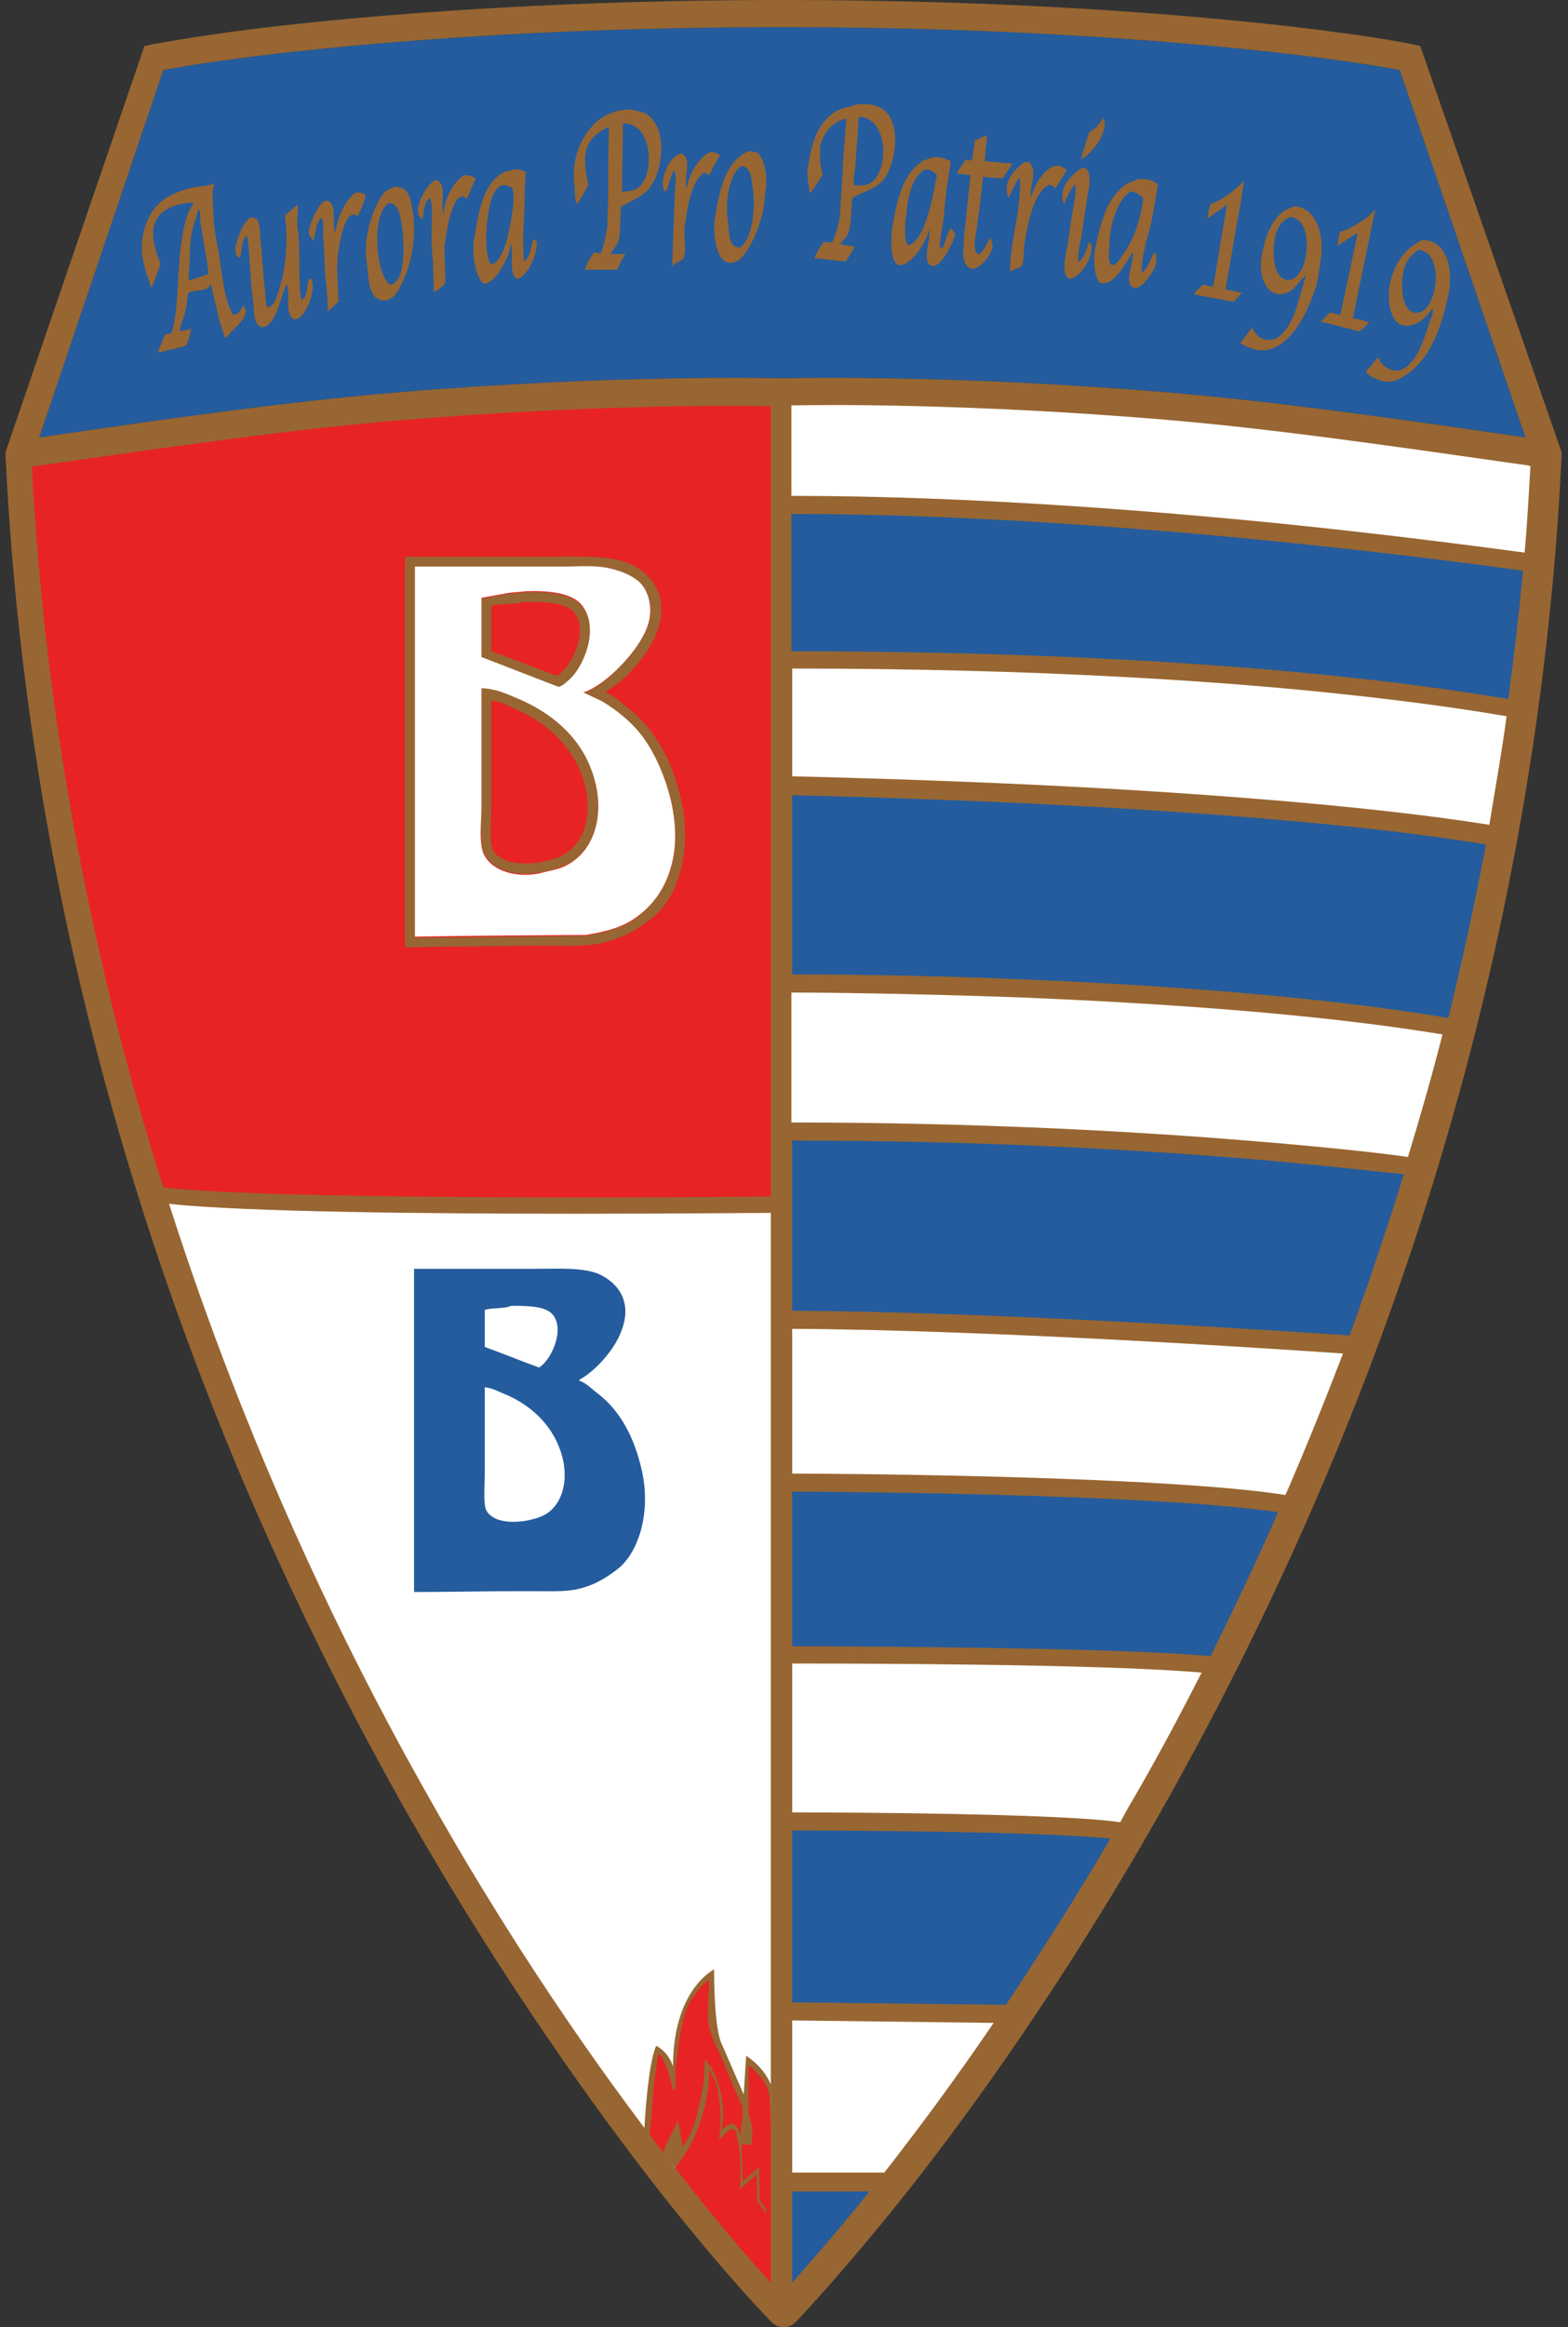 <svg viewBox="-231.168 156.3 190.739 282.994" id="Livello_1" xmlns="http://www.w3.org/2000/svg" style="max-height: 500px" width="190.739" height="282.994"><rect x="-231.168" y="156.3" width="190.739" height="282.994" fill="#333333" stroke="none"/><style>.st0{fill:#245c9d}.st3,.st4{fill-rule:evenodd;clip-rule:evenodd;fill:#986632}.st4{fill:#e72325}</style><path d="M-211.3 164.8c2.3-.4 8.6-1.5 18.6-2.5 11.7-1.2 31-2.7 56.6-2.7s44.9 1.5 56.6 2.7c10 1 16.3 2.1 18.6 2.5l15.3 44.7c-16.4-2.4-30.7-4.4-43.8-5.5-26.5-2.2-45.5-1.7-46.6-1.7-1.1 0-20.1-.5-46.6 1.7-13.2 1.1-27.4 3.1-43.8 5.5l15.1-44.7z" class="st0"/><path fill="#fff" d="M-43.8 212.1l-44.8-6.5-47.3-1.6-46.8.7-45.2 7.9s-1.4 36.7 18 101 74 123.2 74 123.2 86.1-85.1 92.1-224.7z"/><path d="M-123.7 421.9l-12.2 14-.2-14zM-136 400.9l.1-23.1 42.2 1.2-14.5 22.6zM-83.1 358.8l-52.8-1.2-.1-21.1 62 2.6zM-66.4 319.9l-69.6-3.3-.1-22.7 48.2 1.6 29 2.6zM-53.9 281.3l-37.5-4.1-44.4-1.3-.3-24.1 51.3 2.1 35.4 4.1zM-46.8 242.6l-48.2-5.5-40.8-.5-.3-18.9 49.2 2.2 41.9 4.9z" class="st0"/><path fill="#245c9d" clip-rule="evenodd" fill-rule="evenodd" d="M-153.1 335.1c-.9-4-2.6-7.2-5.3-9.3-.7-.5-1.4-1.3-2.3-1.6v-.1c2-1.1 4.3-3.7 5.1-5.9 1.4-3.5-.3-5.9-2.8-7-2-.8-5-.6-7.8-.6h-14.6v39.3c4.2 0 8.3-.1 12.5-.1h2.1c1.9 0 3.9.1 5.5-.3 2-.5 3.4-1.4 4.8-2.5 2.6-2.2 3.9-7.1 2.8-11.9zm-19.1-19.5c.9-.3 2.3-.1 3.2-.5 2 0 4.2 0 5.1 1.1 1.5 1.9-.3 5.6-1.7 6.4-2.2-.8-4.4-1.7-6.6-2.5v-4.5zm6.9 25.1c-1.9.8-5.6 1.2-6.7-.7-.4-.7-.2-3.2-.2-4.3V325c1 .1 1.8.6 2.6.9 3 1.3 5.5 3.6 6.6 6.8 1.2 3.4.3 6.9-2.3 8z"/><path d="M-152.8 415.4l15.3 18.4.1-24s-.7-2-3-3.5l-.3 4.7-2.7-6.2s-.9-1.5-.9-9c0 0-5 2.4-5 11.8 0 0-.4-1.6-2-2.5 0-.2-1 1.4-1.5 10.3z" class="st3"/><path d="M-148.7 414.1l.6 3.3v-.1c1.5-1.9 2-4.9 2.5-7.6.1-1 .1-1.9.2-2.9h.1c.3.5.7 1 1 1.6.8 1.7 1.4 4.4.9 6.9.3-.2 1.1-1 1.6-.6.4.2.5.7.6 1.3v-.1c.2-.4.5-2.9.3-3.5-.3-.6-.5-1.2-.8-1.8-.6-1.4-1.2-2.9-1.8-4.3-.5-1.1-1.1-2.2-1.4-3.5-.3-1.2-.1-2.7-.1-4.1 0-.4.2-1.3 0-1.6-.3.3-.6.5-.9.8-.5.7-1.1 1.4-1.5 2.2-1 2.3-1.2 4.8-1.6 7.8v2.5h-.3c-.4-1.5-.8-3.5-1.8-4.4-.2 1.2-.3 2.4-.5 3.6-.1 1.2-.2 2.5-.3 3.7-.1 1-.2 1.9-.2 2.9.5.6 1 1.3 1.5 1.9h.1c.4-1.4 1.3-2.6 1.8-4zm9.6-5.7c-.3-.3-.6-.8-1-.9v5.8c.3 1.1.7 2.4.3 3.8h-1.2c.1 1.5.1 3 .2 4.5l.2-.2c.6-.5 1.2-1.1 1.8-1.6v4c.3.4.6.8.9 1.3-.1.1-.1.2-.2.2l-.1-.1c-.3-.4-.6-.9-.9-1.3v-3.2c-.7.6-1.3 1.2-2 1.8h-.1c.3-1.6 0-6.6-.7-7.3-.8.1-1.3.9-1.8 1.3.3-2.3.2-5-.4-6.9-.2-.5-.5-1-.7-1.5h-.1c.1 3.3-1.2 7.1-2.4 9.3l-1.8 2.7c.9 1.1 1.8 2.3 2.7 3.4 1.9 2.5 4.2 4.8 6.1 7.3 1 1.1 2 2.2 2.9 3.3v-18.7c-.1-3.8.2-5.1-1.7-7zM-135.9 204s-43.3-2.9-92 8.6c0 0-1.3 36 14.6 89.3 0 0 40.1 1.8 77.2.9l.2-98.8z" class="st4"/><path fill="#986632" d="M-58.4 161.9l-.9-.2c-.3-.1-6.9-1.4-19.7-2.7-11.8-1.2-31.3-2.7-57-2.7s-45.2 1.5-57 2.7c-12.8 1.3-19.5 2.7-19.7 2.7l-.9.2-16.9 49.4v.3c1.5 31.7 7.4 63.3 17.4 94.1 8 24.6 18.7 48.6 31.7 71.5 11.6 20.3 22.9 35.9 30.4 45.5 8.1 10.3 13.4 15.7 13.7 16 .2.2.7.6 1.4.6h.1c.5 0 1-.2 1.4-.6.2-.2 5.5-5.7 13.7-16 7.5-9.5 18.8-25.1 30.4-45.5 13-22.9 23.7-46.9 31.7-71.5 10-30.7 15.9-62.4 17.4-94.1v-.3l-17.2-49.4zM-45 213c-.2 3.5-.4 7.1-.7 10.5-3.1-.4-13.9-1.9-28.4-3.4-15.7-1.6-38.9-3.5-60.8-3.5v-11c4.7-.1 22-.2 45 1.7 13.3 1.1 27.8 3.2 44.6 5.6l.3.1zm-89.8 165.9c5.4 0 30.5.1 38.7 1-4.4 7.5-8.7 14.2-12.7 20.2l-26-.3v-20.9zm0-41.2c6.2 0 44.4.3 59.1 2.5-2.7 6.2-5.5 12-8.2 17.5-12.1-1.1-44.6-1.2-50.9-1.2v-18.8zm0-2.2v-17.6c23.5.1 58.4 2.4 67 3-2.3 6-4.6 11.7-7 17.2-14.6-2.3-53.6-2.6-60-2.6zm0-19.8V295c23.6 0 43 1.2 55.2 2.2 9.5.8 16.2 1.6 19.2 1.9-2.1 6.8-4.3 13.3-6.6 19.6-7.4-.5-43.6-2.9-67.8-3zm55.3-20.7c-12.2-1-31.7-2.2-55.4-2.2V277c3.2 0 14.3.1 28 .6 14.5.6 35 1.8 51.2 4.5-1.3 5.1-2.7 10-4.2 14.9-2.7-.4-9.6-1.2-19.6-2zm-27.2-19.6c-13.8-.6-24.9-.6-28.1-.6V253c3.9.1 16.1.4 30.7 1.1 16 .8 38.2 2.3 53.7 4.9-1.4 7.2-2.9 14.3-4.6 21.1-16.4-2.8-37.1-4.1-51.7-4.7zm2.7-23.6c-14.6-.7-26.9-1-30.8-1.1v-13.1c30.4 0 52.6 1.6 65.9 3 11.6 1.2 18.6 2.4 21 2.8-.6 4.5-1.4 8.9-2.1 13.2-15.7-2.5-37.9-4-54-4.8zm35.3-13.3c-13.4-1.4-35.6-3-66.2-3v-16.7c21.8 0 45 1.9 60.6 3.5 14.6 1.5 25.5 3 28.4 3.4-.5 5.3-1.1 10.5-1.8 15.6-2.5-.4-9.5-1.6-21-2.8zm-142.6-73.7c2.3-.4 8.6-1.5 18.6-2.5 11.7-1.2 31-2.7 56.6-2.7s44.9 1.5 56.6 2.7c10 1 16.3 2.1 18.6 2.5l15.3 44.7c-16.4-2.4-30.7-4.4-43.8-5.5-26.5-2.2-45.5-1.7-46.6-1.7-1.1 0-20.1-.5-46.6 1.7-13.2 1.1-27.4 3.1-43.8 5.5l15.1-44.7zm-16 48.2h.3c16.8-2.4 31.3-4.5 44.6-5.6 23-1.9 40.3-1.8 45-1.7v96.1c-7.1.1-59.9.5-73.9-1.1-8.2-25.9-14.3-55.4-16-87.7zm78.7 207.5c-7.4-9.4-18.7-24.9-30.1-45.1-10.6-18.6-22.5-43.3-31.9-72.7 9.4 1 31.9 1.2 49.6 1.2 11.3 0 20.8-.1 23.6-.1v130.1c-2.4-2.6-6.3-7.1-11.2-13.4zm13.8 13.4v-11.1h9.4c-4.1 5.1-7.4 8.8-9.4 11.1zm11.2-13.4c-.1 0-.1.1 0 0h-11.2V402l24.5.3c-5.1 7.5-9.7 13.6-13.3 18.2zm30.1-45.1c-.5.8-.9 1.6-1.4 2.5-7.3-1.1-34.2-1.2-39.9-1.2v-18.1c6.1 0 37.2 0 49.8 1.1-2.9 5.7-5.7 10.9-8.5 15.7z"/><path d="M-123.9 169.5c-.8-.5-1.8-.6-3.1-.5-1 .4-1.8.4-2.6.9-2.1 1.4-2.8 3.6-3.3 6.8-.2 1.1.2 2.2.2 3.1.4-.2 1.3-1.8 1.6-2.2l-.3-1.5v-2c.4-1.7 1.5-3 3.2-3.4-.2 2.3-.4 4.7-.5 7-.1 1.7-.2 3.3-.3 5-.2 1.1-.5 2.1-.9 3-.3.2-.5 0-1 0-.4.4-1 1.4-1.2 2 1.3.1 2.6.3 3.8.4.4-.6.8-1.2 1.1-1.8-.6-.1-1.2-.2-1.7-.3h-.1c.3-.4.8-.8 1-1.3.4-.9.4-3.2.5-4.3 1.4-.9 3.1-1.1 4-2.5 1.4-2.1 2-6.9-.4-8.4zm-1.3 9c-.5.4-1.3.4-2.1.3-.1-.6.1-1.7.2-2.4.1-2 .3-3.9.4-5.9 3.6.1 3.7 6.5 1.5 8zm-29.3-8.9c-.4 0-.8.1-1.1.1-.7.1-1.4.4-2 .7-2.2 1.2-4.2 4.6-3.7 8.3.1.9 0 1.7.3 2.4v.1c.5-.8 1-1.6 1.4-2.4-.8-3.7-.6-5.6 2.5-7.1 0 1.9-.1 3.8-.1 5.6v3.5c0 1-.1 2.1-.1 3.1-.2 1.2-.4 2.2-.8 3.2-.3 0-.6-.1-.8-.1-.4.5-1 1.5-1.1 2.1h3.9c.3-.6.6-1.3 1-1.9h-1.7l-.1-.1c.4-.5.8-1 1-1.6.3-1.2.1-3 .3-4.1 1.3-.7 2.9-1.3 3.7-2.6 1.3-2 1.8-6.2 0-8.1-.6-.8-1.5-.8-2.6-1.1zm1 9.5c-.5.4-1.2.5-2 .5 0-2.7.1-5.5.1-8.2v-.1c3.7-.1 3.9 6.3 1.9 7.8zm56.5-6.7c.2-.4.4-1.4 0-1.7-.3.5-.7 1-1.1 1.3-.2.1-.4.3-.6.4-.3 1.1-.7 2.2-1 3.3 1.1-.6 2.3-2 2.7-3.3zm-14.6 5.4c.8.1 1.6.1 2.4.2l1.2-1.8c-1.1-.1-2.2-.2-3.4-.3.1-1 .2-2.1.3-3.1-.2-.1-1.1.5-1.5.6-.1.8-.2 1.5-.3 2.3-.2.2-.5.1-.8 0-.4.6-.8 1.2-1.1 1.7.6.1 1.2.1 1.7.2-.3 2.5-.5 4.9-.8 7.4 0 1.1-.3 2.6.2 3.4 1 1.7 2.9-.8 3.2-1.8.2-.5-.1-1-.2-1.4-.5.7-.6 1.4-1.3 2h-.2c-.7-.4-.3-2-.2-2.8.3-2.2.6-4.4.8-6.6zm-28.6-3.1c-2.8 1.4-3.4 4.6-4 8.1-.3 2 .2 5.1 1.5 5.4 1.2.3 1.9-.7 2.3-1.3 1-1.4 1.6-3.1 2.1-5.1.1-.9.2-1.7.3-2.6.2-1.5-.2-3.7-1-4.3-.4-.2-.8-.2-1.2-.2zm-1 11.7c-1.4 0-1.2-1.7-1.4-3-.4-2.5.1-5.9 1.6-6.9 1.3.1 1.2 1.6 1.4 2.7.4 2.4-.1 6.5-1.6 7.2zm-3.6-11.6c-1.4.7-2.6 2.7-2.8 4.4-.5-1.3.7-3.5-.6-4.2-1.5 0-2.8 3.2-2.2 4.5.1 0 .1.1.2.1.5-.8.5-1.8 1-2.5h.1c.3.9 0 2.2 0 3.2-.1 2.8-.2 5.5-.3 8.3.4-.3.9-.5 1.3-.8.5-.8.1-2.7.2-3.8.3-2.2.8-5.8 2.4-6.7.3.1.4.2.6.3.4-.8.8-1.6 1.3-2.4-.2-.2-.6-.4-1.2-.4zm29.3 9.2c-.4.7-.7 1.6-.9 2.3-.2.1-.2.2-.4.3-.1-.8.1-2 .3-2.8.2-1.6.3-3.1.5-4.7.2-1.1.3-2.1.5-3.2-.6-.3-1.2-.5-2.1-.5-.4.1-.8.3-1.2.4-2.5 1.5-3.2 4.6-3.8 8-.2 1.3-.3 3.9.5 4.6.6.4 1.2-.1 1.6-.4 1-.8 2-2.4 2.4-3.8.2 1-1 3.9.2 4.4 1.1.5 2.7-2.8 2.9-3.7 0-.4-.3-.6-.5-.9.1.1.1 0 0 0zm-5.1 2.1h-.1c-.5-.3-.4-2.2-.3-3 .2-2.4.6-5.3 2.4-6.2.7 0 1 .3 1.4.7-.5 2.6-1.4 7.9-3.4 8.5zm19.2-9.1c-1.9-1.9-4 1.7-4.3 3.3-.4-1.2.9-3.1-.3-4.3h-.5c-1.2.8-2.8 2.5-2 4.3.1 0 1-2 1.2-2.3h.2c.2 3.8-1.2 7.5-1.2 11.3.5-.2 1-.4 1.4-.6.4-.9.2-2.1.4-3.1.4-2.3 1.1-5.9 2.9-6.8.5 0 .6.2.8.4.5-.7.9-1.4 1.4-2.2zm2.7 8.7c-.3.9-.6 2-1.3 2.5-.1-1.1.2-2.2.4-3.2.2-1.6.5-3.2.7-4.8.2-.8.5-2.6 0-3.2-.1-.2-.3-.3-.6-.3-1.2.7-3 2.4-2.3 4.3l.1.1c.3-.9.7-1.6 1.2-2.3h.2c0 1.4-.3 2.6-.5 3.8-.2 1.5-.4 3-.7 4.5-.2 1-.4 2.7.4 3.1 1.4 0 3.2-3.1 2.6-4.3l-.2-.2zm-67.6-.4c-.1.4-.2.9-.3 1.3-.1.5-.4 1-.6 1.4h-.2c-.2-1.7-.1-3.9 0-5.7.1-1.7 0-3.5.2-5.1-.4-.2-.8-.3-1.5-.3-.5.2-1 .2-1.3.4-2.5 1.5-2.9 4.7-3.5 8.1-.3 1.8.2 4.8 1.2 5.4 1.5 0 3.2-3.5 3.3-4.9.1.2.1.6.1.9 0 1.3-.2 3 .6 3.4 1.2 0 2.7-3.3 2.4-4.6-.1 0-.3-.1-.4-.3zm-2.5-3.5c-.3 2-.9 5.9-2.4 6.6h-.3c-1-1.7-.4-7.2.4-8.6.3-.5.5-.7 1-1 .6 0 .8.2 1.2.3.3.6.2 2 .1 2.7zm-5.9-4.2c-1.3.8-2.4 2.8-2.5 4.7-.5-1.4.5-3.4-.8-4.1-1 0-2.6 2.9-2.3 4.1.1.3.3.5.5.7.2-.8.2-2.4 1-2.6.4 2.3-.1 5.2.3 7.6 0 1.3.1 2.5.1 3.8h.1c.4-.3 1.1-.7 1.3-1.1 0-1.5-.1-3-.1-4.4.2-1.4.4-2.9.8-4.1.3-.8.5-1.8 1.3-2 .2-.1.4.1.6.3.4-.8.7-1.7 1.1-2.5-.4-.3-.8-.4-1.4-.4zm84.4 1.2c-.5-.6-1.4-.8-2.5-.7-.4.2-.8.3-1.2.5-2.3 1.4-3.1 4.2-3.8 7.2-.4 1.6-.4 3.9.4 4.9 1.8.5 3.2-2.5 4-3.7v-.1c.3.9-1.1 3.8 0 4.3.5.4 1.2-.3 1.4-.5.8-.9 2-2.4 1.3-3.7-.3 0-.8 2.2-1.6 2.4 0-1.5.4-3 .7-4.3.7-2.2.9-4.3 1.3-6.3zm-4.1 8.2c-.3.4-.9 1.7-1.6 1.5-.5-.4-.2-1.9-.2-2.5 0-2.4 1-5.4 2.5-6.4.9 0 1.1.4 1.6.8-.3 2.5-1.1 4.9-2.3 6.6zm14.3 4.9c-.7-.1-1.3-.3-2-.4.6-3.2 1.1-6.5 1.7-9.7.1-.5.6-3.4.5-3.5-.7.9-2.8 2.5-4 2.8-.2.4-.3 1.3-.4 1.8l2.1-1.5.3-.3c-.6 3.4-1.1 6.7-1.7 10.1l-1.2-.3c-.4.4-.8.7-1.1 1.1v.1l4.8.9c.3-.3.6-.7 1-1.1zm-122.7 2.7c-1.3-2.2-1.3-5.4-1.9-8.3-.2-1-.5-2.7-.5-3.8 0-1.2-.3-2.7.1-3.8l-.1-.1c-.6.4-1.7.3-2.5.5-1 .2-2 .6-2.8 1-2.4 1.2-4 4.5-3.2 8.2.2 1 .6 1.9.9 2.9h.1c.4-.9.7-1.9 1.1-2.8-.4-.7-.5-1.4-.8-2.4-.8-3.7 1.8-4.9 4.8-5.1-.2.4-.4.8-.6 1.1-.4.9-.6 2-.8 3.1-.7 3.8-.3 8.4-1.3 11.7-.3.1-.5.1-.8.2-.3.7-.6 1.5-.9 2.2 1.1-.3 2.2-.5 3.3-.8.4-.2.7-1.6.8-2.1-.5.1-.9.2-1.4.3.1-.9.6-1.9.8-3 .1-.5.1-1.1.2-1.6.6-.6 2.4-.1 2.7-1.1h.1c.3 1.4.7 2.9 1 4.3.2.7.5 1.5.7 2.2h.1c.6-.8 2.2-2 2.4-3 .1-.4-.1-.7-.2-1-.5.6-.5 1.1-1.3 1.2zm-5.4-4.2c-.1-.1.1-1.9.1-2.3 0-1.6.1-3.2.5-4.5.2-.6.4-1.2.6-1.9.3.3.1 1.5.3 2.1.3 2 .7 4 .9 5.8-.8.3-1.6.6-2.4.8zm25-11.4c-.5.3-1 .4-1.3.8-1.2 1.5-2.5 5.3-2.1 8.1.3 1.9.1 4.5 1.8 4.9 1.3.3 2.1-1.1 2.4-1.8 1.2-2.3 2-5.9 1.4-9.2-.2-1.3-.4-2.8-2.2-2.8zm-.6 11.9c-1.7-1.5-2.2-8.5-.1-9.9 1.1 0 1.3 1.1 1.5 2 .4 1.9.8 7.9-1.4 7.9zm-6.6-6.2c-.4-1.1.3-3.8-1-4-.8-.2-2.3 3-2.2 4 .1.4.3.5.5.8h.1c.1-.5.2-1 .3-1.6.1-.3.3-.6.4-1 .1 0 .1-.1.2-.1.5.6.1 1.9.3 2.8.1 1.4.1 2.9.2 4.3.2 1.3.3 3.2.3 4.3.4-.4.9-.8 1.3-1.2 0-1-.1-1.9-.1-2.9-.3-2.1.5-7 1.6-7.6.3-.2.6-.1.8.1.3-.3 1-2.1 1-2.6-.3-.2-.6-.3-1.2-.3-1.4 1.1-2.2 3-2.5 5zm-3.1 5.4c-.1 0-.1 0 0 0-.4.7-.2 2.4-1 2.7-.5-2.8 0-5.8-.5-8.9-.1-.6.2-2.5 0-2.7-.5.4-1 .9-1.5 1.3.4 3 .1 6.3-.6 8.6-.3.9-.5 2.2-1.3 2.5-.1.1-.1.1-.2.1-.4-.7-.2-1.6-.4-2.6-.2-2-.3-3.9-.5-5.9-.1-1 0-2.1-.7-2.4-1.1-.5-2 2.3-2.2 3.1-.2.5-.2 1.4.2 1.6l.2.2c.3-.9.2-2.2.8-2.7h.1c.4 2.4.3 5.2.7 7.6.2 1.4-.1 2.9 1 3.5 1.9 0 2.3-3.8 3.1-5.2v-.1c.5 1.3-.3 3.4.8 4.3 1.6.4 3.1-4.5 2-5zm119.7-8.7c-.4.2-.7.3-1.1.5-1.6 1.1-2.4 3.2-2.8 5.6-.4 2.2.5 5.1 2.8 4.5 1.4-.4 1.7-1.6 2.6-2.2-.9 2.7-1.2 5.4-3 7.2-1.2 1.2-3 .6-3.5-.8h-.1c-.4.6-.9 1.1-1.3 1.7l-.1.1c5 3.3 8.1-3.2 9.3-7.1.2-1 .4-2.1.5-3.1.5-2.9-.6-6.4-3.3-6.4zm-1 8.9c-1.7-.4-1.7-4.4-1-6 .3-.8.8-1.2 1.5-1.6 3.3 0 2.4 8.3-.5 7.6zm10.2 5.2c-.7-.2-1.3-.4-2-.5.9-4.4 1.8-8.7 2.7-13.1h-.1c-.7.9-2.9 2.3-4.2 2.6-.1.6-.2 1.2-.3 1.7.8-.5 1.7-1.1 2.5-1.6l-2.1 9.9v.1c-.4-.1-.9-.2-1.3-.3l-1.1 1.1c1.6.4 3.1.8 4.7 1.2.4-.3.8-.7 1.2-1.1 0 .1 0 0 0 0zm6.4-10c-2.1 1.1-3.1 2.5-3.8 4.9-.6 2.3-.1 6.3 2.7 5.4 1.1-.3 1.8-1.2 2.4-2 .2.6-.5 1.8-.6 2.4-.6 1.8-1.3 3.8-2.7 4.8-1.3.9-2.8 0-3.3-1.2h-.1c-.4.5-.8 1-1.2 1.4-.7.6 1.4 1.4 2.1 1.5 1.2.2 2.3-.6 3-1.1 2.7-2.1 4-5.8 4.8-9.9.5-2.9-.4-6.3-3.3-6.2zm-1 8.8c-1.7-.4-1.7-4.5-.9-6 .3-.7.8-1.1 1.4-1.6 3.5 0 2.4 8.3-.5 7.6zM-148.3 253.6c-1.1-4.8-3.2-8.7-6.5-11.2-.8-.7-1.7-1.5-2.7-1.9v-.1c2.4-1.3 5.2-4.5 6.2-7.1 1.6-4.2-.3-7.2-3.4-8.5-2.4-1-6.1-.8-9.5-.8h-17.7v47.5c5-.1 10.1-.1 15.1-.2h2.6c2.2 0 4.8.1 6.6-.4 2.4-.6 4.2-1.7 5.8-3 3.3-2.6 4.8-8.4 3.5-14.3zm-1.3 8.4c-.8 2.7-2.6 4.9-4.7 6.3-1.6 1-3.4 1.4-5.6 1.8-1.9 0-15.7.2-20.8.2v-45h17.8c1.9 0 4.1-.2 5.8.2 1.3.3 2.5.8 3.5 1.5 1.5 1.1 2 3.6 1.1 5.8-1.1 2.7-5 6.9-7.7 7.8.8.4 1.5.7 2.3 1.1 2 1.2 3.9 2.8 5.2 4.7 2.3 3.2 4.8 10 3.1 15.6zm-12.5-22.8c1.9-1.5 4-6.4 1.8-9.1-1.3-1.6-4-1.9-6.9-1.8-.7.1-1.4.1-2.1.2l-3.3.6v7.4l9.3 3.6c.4-.1 1-.7 1.2-.9zm-9.3-3.7V230c1.1-.4 2.8-.1 3.9-.5 2.5 0 5.1 0 6.2 1.3 1.8 2.3-.4 6.7-2.1 7.7-2.6-1-5.3-2-8-3zm3.1 5.6c-1.2-.5-2.7-1.2-4.3-1.2v14.3c0 1.9-.3 4.8.4 6.1 1.1 1.8 3.8 2.7 6.7 2.1 1-.2 2-.4 2.9-.8 4-1.7 5.2-6.8 3.4-11.7-1.5-4.1-5.1-7.1-9.1-8.8zm5.2 19.4c-2.3 1-6.8 1.4-8.1-.8-.5-.9-.2-3.9-.2-5.2v-13c1.2.1 2.2.7 3.1 1.1 3.6 1.6 6.7 4.4 8 8.2 1.4 4.1.4 8.3-2.8 9.7z" class="st3"/><path fill="#fff" clip-rule="evenodd" fill-rule="evenodd" d="M-152.7 246.3c-1.3-1.9-3.2-3.5-5.2-4.7-.8-.4-1.5-.7-2.3-1.1 2.8-.9 6.7-5.1 7.7-7.8.9-2.2.3-4.7-1.1-5.8-.9-.7-2.1-1.2-3.5-1.5-1.7-.4-3.9-.2-5.8-.2h-17.8v45c5-.1 18.9-.2 20.8-.2 2.3-.4 4-.8 5.6-1.8 2.2-1.4 3.9-3.5 4.7-6.3 1.7-5.5-.8-12.3-3.1-15.6zm-19.9-17.3l3.3-.6c.7-.1 1.4-.1 2.1-.2 2.9-.1 5.7.2 6.9 1.8 2.1 2.8.1 7.6-1.8 9.1-.2.2-.9.8-1.2.7l-9.3-3.6V229zm10 32.7c-.9.4-1.9.5-2.9.8-2.9.6-5.7-.3-6.7-2.1-.8-1.3-.4-4.1-.4-6.1V240c1.6 0 3.1.7 4.3 1.2 4.1 1.7 7.6 4.6 9.1 8.8 1.8 4.8.6 9.9-3.4 11.7z"/></svg>